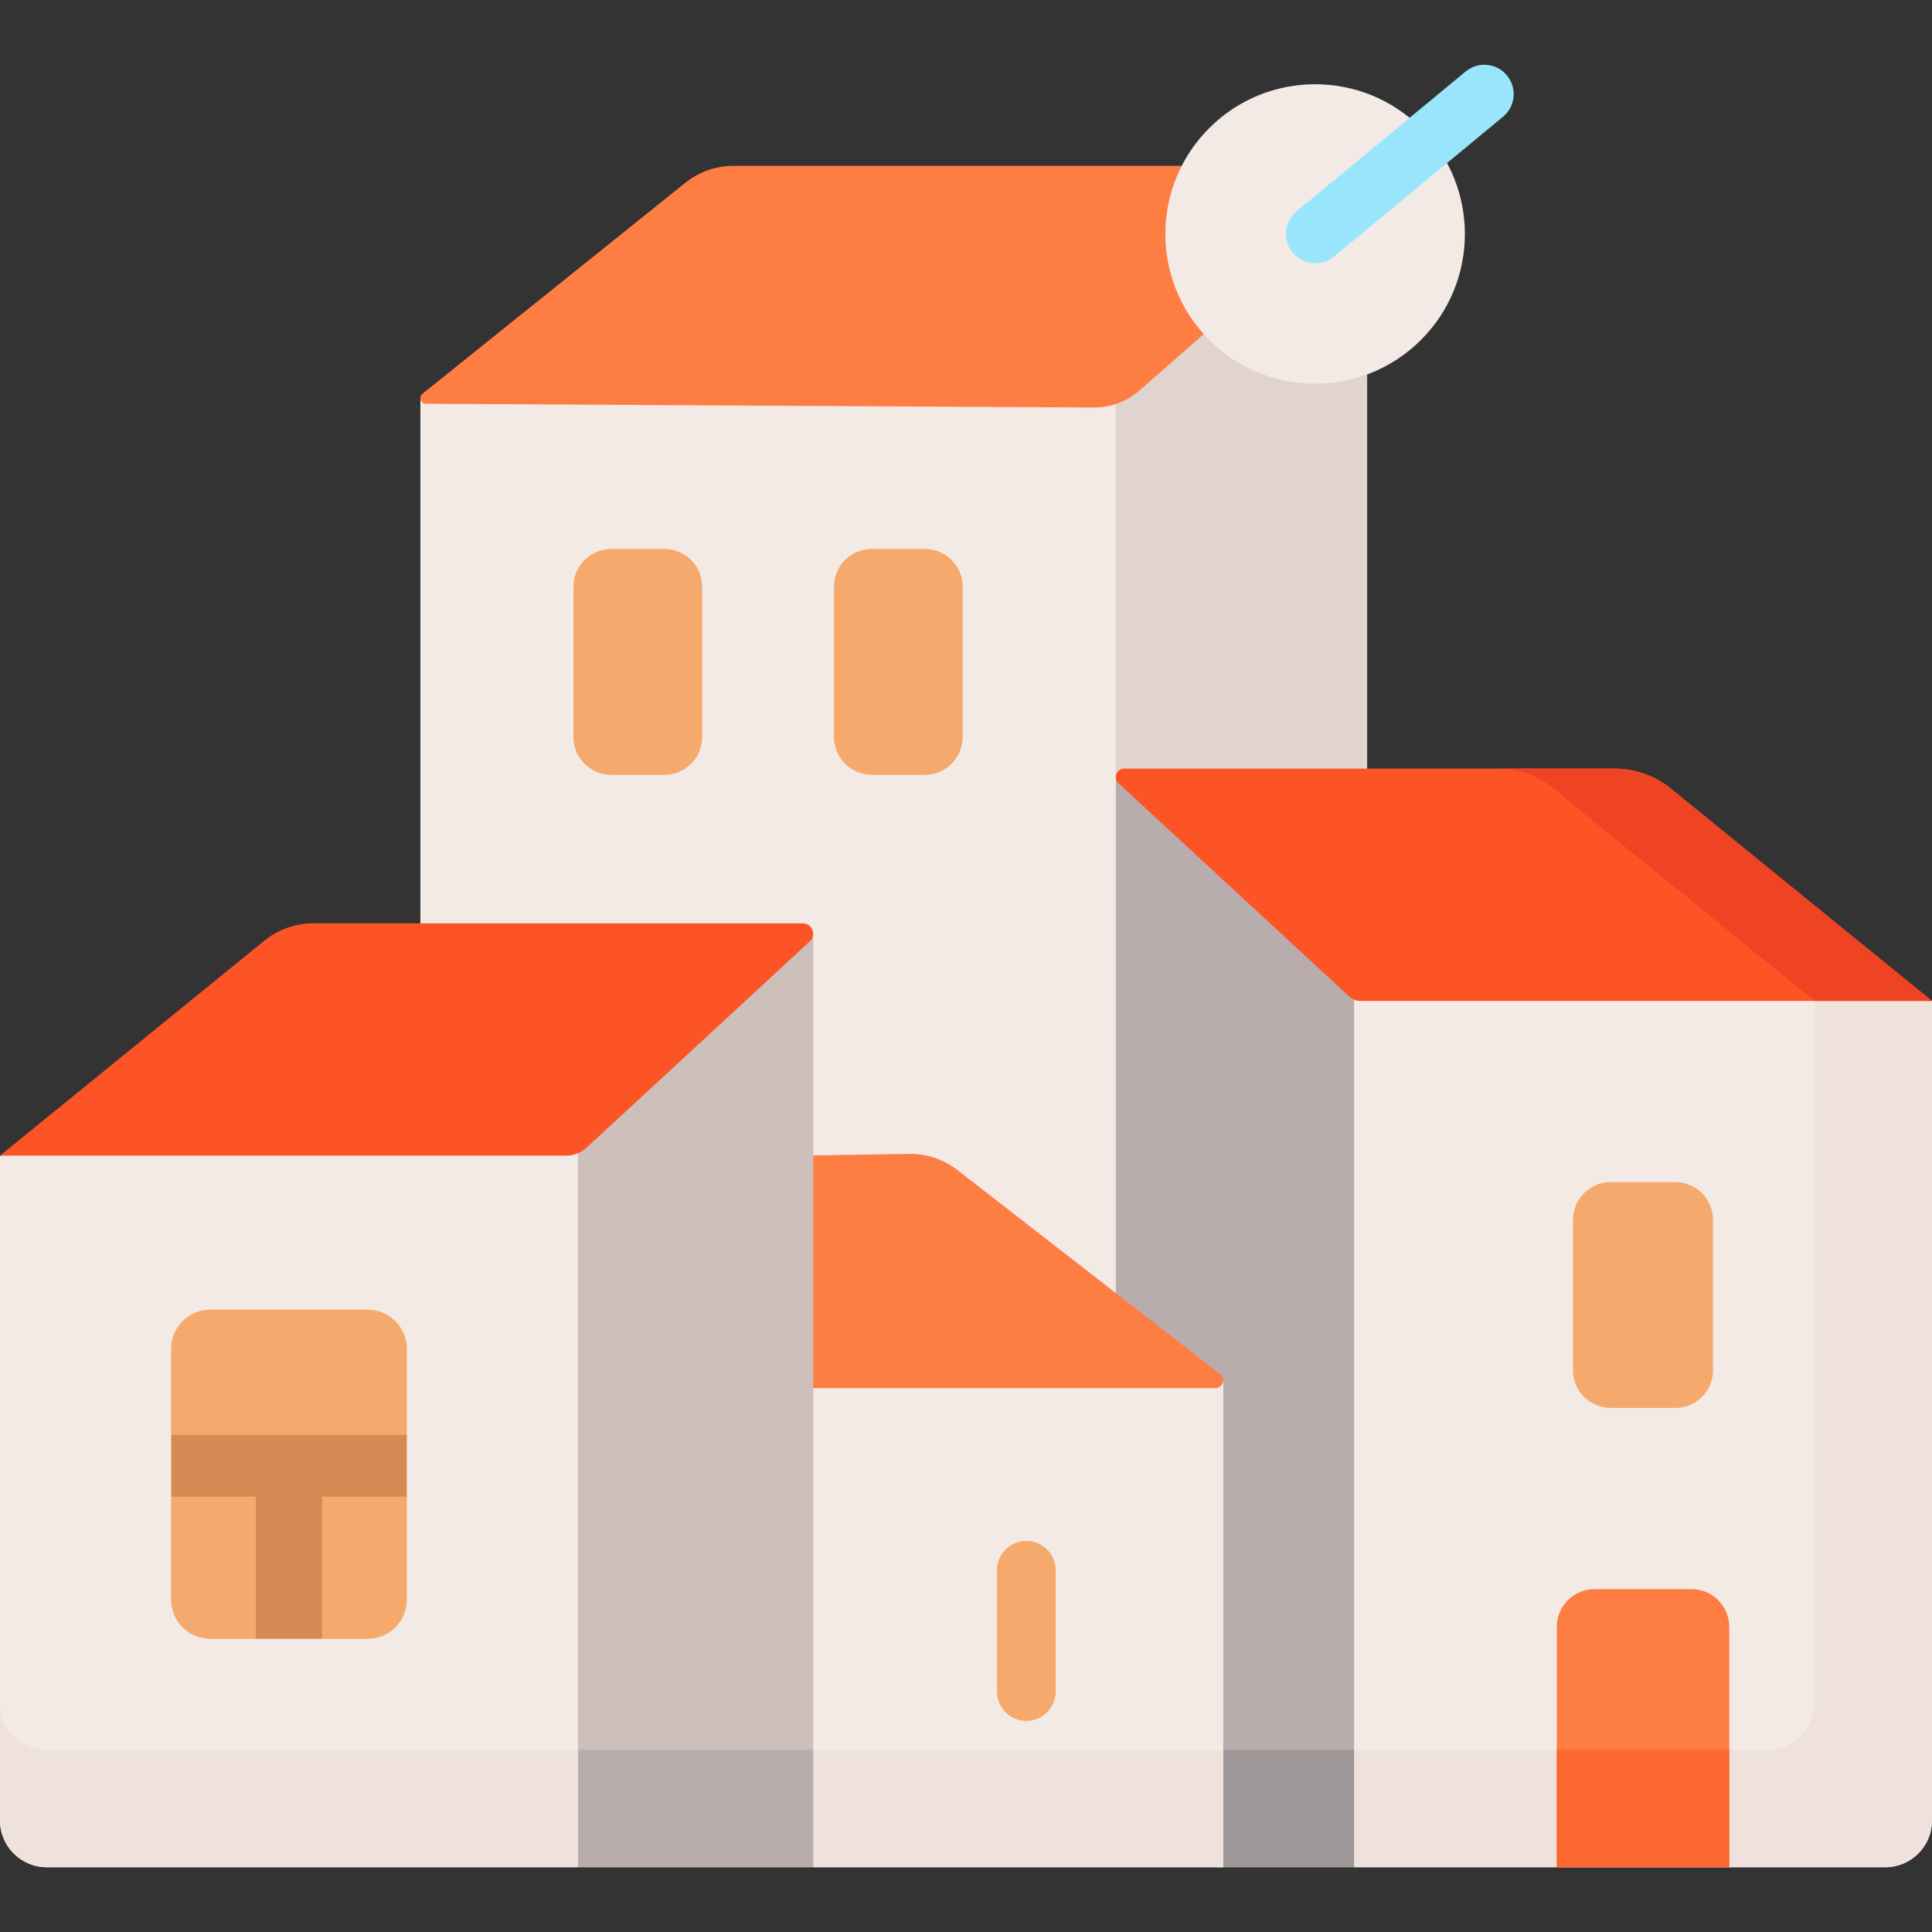 <?xml version="1.0" encoding="UTF-8"?>
<svg xmlns="http://www.w3.org/2000/svg" id="Capa_1" height="512" viewBox="0 0 512 512" width="512">
  <rect x="0" y="0" width="512" height="512" fill="#333333" stroke="none"/>
  <g>
    <g>
      <path d="m295.689 429.978h66.62v-379.43l-66.62 54.975-10.372 140.226z" fill="#e1d3ce"></path>
    </g>
    <g>
      <g>
        <path d="m295.689 205.898v257.82l27.106 31.118h36.045l8.287-236.62z" fill="#b9acac"></path>
      </g>
      <g>
        <path d="m358.84 494.836h140.759c6.849 0 12.401-5.552 12.401-12.401v-217.174l-86.39-10.372-66.771 5.733v234.214z" fill="#f3eae6"></path>
      </g>
      <g>
        <path d="m480.882 265.261v186.056c0 6.849-5.552 12.401-12.401 12.401h-109.641l-10.372 14.251 10.372 16.867h140.759c6.849 0 12.401-5.552 12.401-12.401v-217.174l-15.339-10.372z" fill="#efe2dd"></path>
      </g>
      <g>
        <path d="m443.973 373.12h-17.106c-5.523 0-10-4.477-10-10v-39.848c0-5.523 4.477-10 10-10h17.106c5.523 0 10 4.477 10 10v39.848c0 5.523-4.477 10-10 10z" fill="#f6a96c"></path>
      </g>
      <g>
        <path d="m458.269 494.836h-45.698v-63.706c0-5.523 4.477-10 10-10h25.698c5.523 0 10 4.477 10 10z" fill="#fe7d43"></path>
      </g>
      <g>
        <path d="m412.571 463.718h45.698v31.118h-45.698z" fill="#fd6930"></path>
      </g>
      <g>
        <path d="m427.895 203.692h-129.969c-2.032 0-3.008 2.494-1.516 3.873l61.145 56.509c.826.763 1.909 1.187 3.034 1.187h151.411l-69.215-56.28c-4.208-3.421-9.466-5.289-14.89-5.289z" fill="#fd5426"></path>
      </g>
      <g>
        <path d="m442.785 208.981c-4.208-3.421-9.466-5.29-14.89-5.29h-31.118c5.424 0 10.682 1.868 14.89 5.29l69.215 56.28h31.118z" fill="#ef4424"></path>
      </g>
    </g>
    <g>
      <path d="m111.41 105.523h184.278v324.455h-184.278z" fill="#f3eae6"></path>
    </g>
    <g>
      <path d="m161.975 205.329h14.112c5.523 0 10-4.477 10-10v-39.849c0-5.523-4.477-10-10-10h-14.112c-5.523 0-10 4.477-10 10v39.849c0 5.523 4.477 10 10 10z" fill="#f6a96c"></path>
    </g>
    <g>
      <path d="m231.012 205.329h14.112c5.523 0 10-4.477 10-10v-39.849c0-5.523-4.477-10-10-10h-14.112c-5.523 0-10 4.477-10 10v39.849c0 5.523 4.477 10 10 10z" fill="#f6a96c"></path>
    </g>
    <g>
      <path d="m322.115 494.836h36.725v-31.118l-42.036.001z" fill="#9e9797"></path>
    </g>
    <g>
      <g>
        <path d="m324.189 494.836v-128.855l-59.983-8.997-52.413 5.523 3.714 132.329z" fill="#f3eae6"></path>
      </g>
      <g>
        <path d="m241.203 305.786-29.41.477-2.384 61.604h112.694c1.969 0 2.823-2.492 1.268-3.7l-69.265-53.797c-3.646-2.965-8.203-4.584-12.903-4.584z" fill="#fe7d43"></path>
      </g>
      <g>
        <path d="m271.985 456.065c-4.296 0-7.779-3.483-7.779-7.779v-32.154c0-4.296 3.483-7.779 7.779-7.779s7.779 3.483 7.779 7.779v32.154c0 4.296-3.483 7.779-7.779 7.779z" fill="#f6a96c"></path>
      </g>
    </g>
    <g>
      <path d="m215.507 494.836h108.682v-31.118h-108.682l-6.098 15.56z" fill="#efe2dd"></path>
    </g>
    <g>
      <g>
        <path d="m153.16 494.836h62.347v-248.146l-39.408 18.416-28.321 38.158z" fill="#cdbfba"></path>
      </g>
      <g>
        <path d="m153.16 494.836h62.347v-31.118h-62.347l-10.371 15.559z" fill="#b9acac"></path>
      </g>
      <g>
        <path d="m153.16 494.836h-140.759c-6.849 0-12.401-5.552-12.401-12.401v-176.172l82.527-10.372 70.633 8.328z" fill="#f3eae6"></path>
      </g>
      <g>
        <path d="m0 451.317v31.118c0 6.849 5.552 12.401 12.401 12.401h140.76v-31.118h-140.76c-6.849 0-12.401-5.552-12.401-12.401z" fill="#efe2dd"></path>
      </g>
      <g>
        <path d="m82.986 244.693h129.765c2.503 0 3.706 3.072 1.867 4.771l-59.098 54.618c-1.517 1.402-3.506 2.18-5.572 2.18h-149.948l70.083-56.986c3.647-2.965 8.203-4.583 12.903-4.583z" fill="#fd5426"></path>
      </g>
      <g>
        <path d="m55.716 434.307h12.08l8.784-10.372 8.784 10.372h12.08c5.728 0 10.372-4.643 10.372-10.372v-27.299l-10.372-8.305 10.372-8.078v-22.797c0-5.728-4.644-10.372-10.372-10.372h-41.728c-5.728 0-10.372 4.644-10.372 10.372v22.797l10.372 10.442-10.372 5.94v27.299c.001 5.729 4.644 10.373 10.372 10.373z" fill="#f6a96c"></path>
      </g>
      <path d="m107.816 380.253h-62.471v16.382h22.451v37.671h17.568v-37.671h22.452z" fill="#d88a55"></path>
    </g>
    <g>
      <path d="m194.397 43.953h167.912v6.595l-60.342 52.935c-3.342 2.932-7.643 4.537-12.089 4.512l-176.996-.989c-1.41.011-2.043-1.764-.943-2.646l69.554-55.822c3.647-2.966 8.204-4.585 12.904-4.585z" fill="#fe7d43"></path>
    </g>
    <g>
      <ellipse cx="348.565" cy="61.979" fill="#f3eae6" rx="39.692" ry="39.692" transform="matrix(.707 -.707 .707 .707 58.267 264.626)"></ellipse>
    </g>
    <g>
      <path d="m348.569 69.758c-2.239 0-4.462-.962-6-2.822-2.738-3.311-2.272-8.214 1.039-10.951l44.801-37.036c3.312-2.738 8.215-2.271 10.951 1.039 2.738 3.311 2.272 8.214-1.039 10.951l-44.801 37.036c-1.449 1.198-3.206 1.783-4.951 1.783z" fill="#99e6fc"></path>
    </g>
  </g>
</svg>
